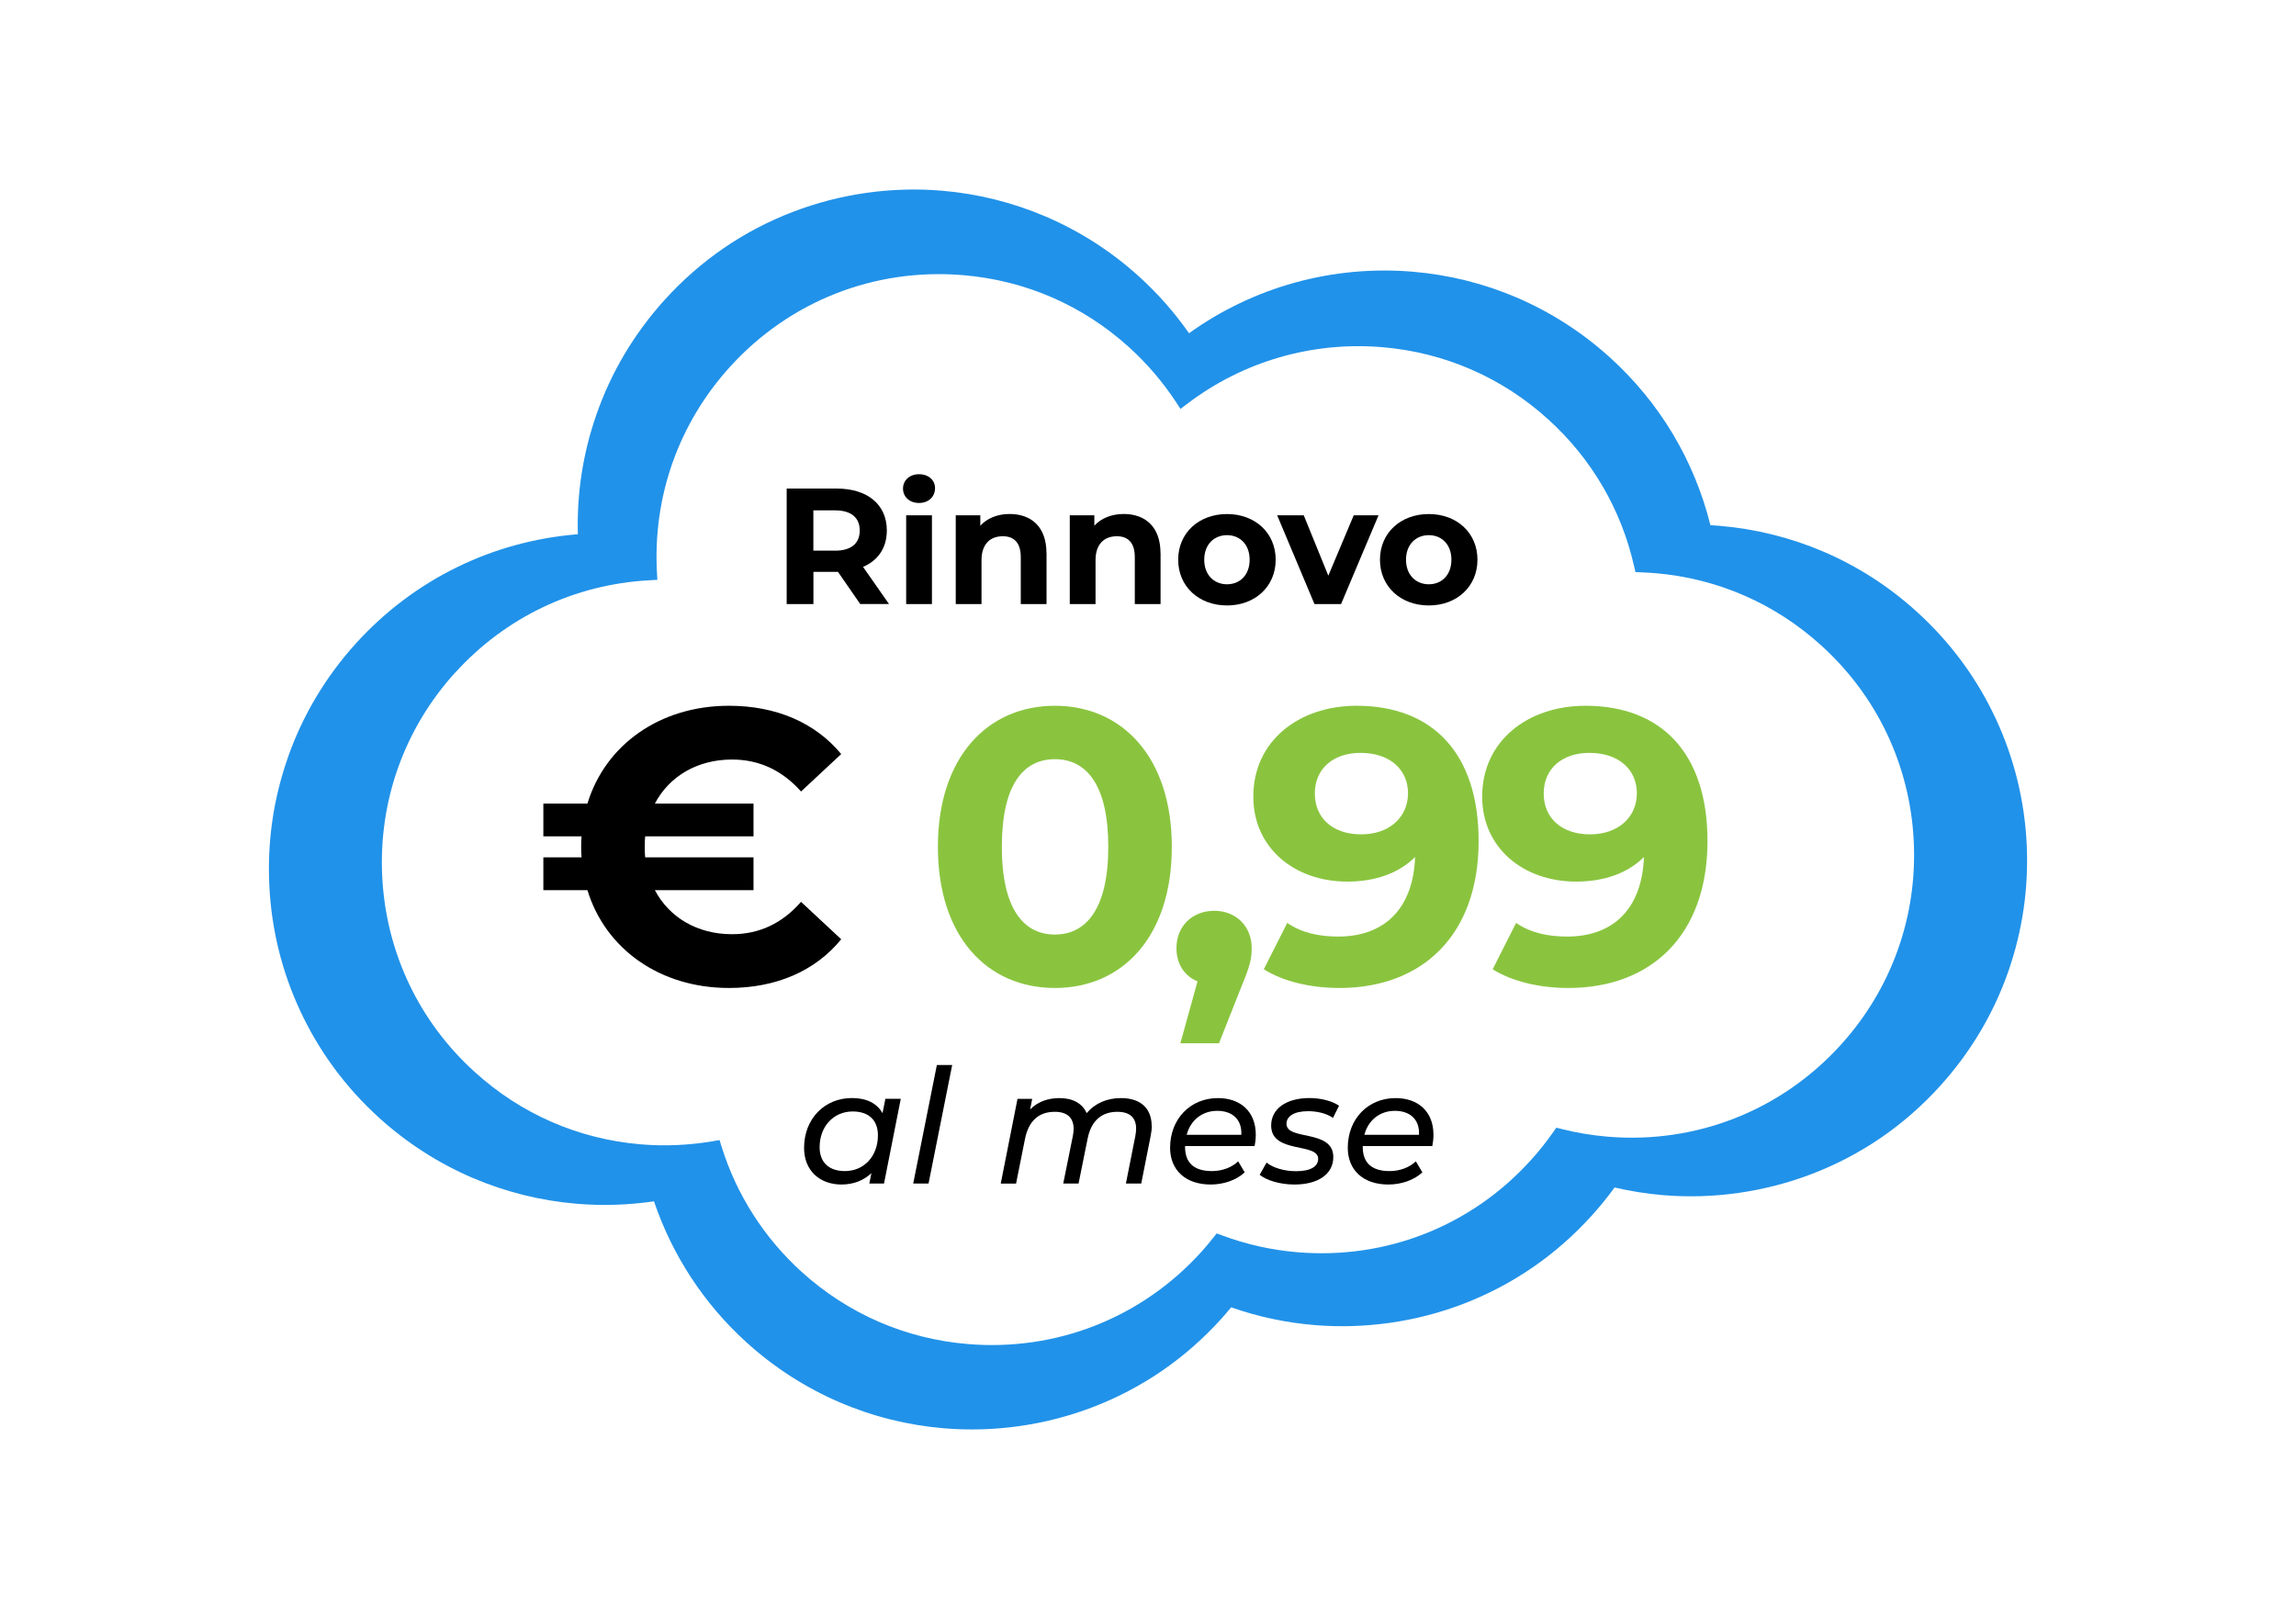 <?xml version="1.0" encoding="UTF-8"?>
<svg id="Livello_1" data-name="Livello 1" xmlns="http://www.w3.org/2000/svg" xmlns:xlink="http://www.w3.org/1999/xlink" viewBox="0 0 400.08 282.14">
  <defs>
    <style>
      .cls-1 {
        fill: #fff;
      }

      .cls-2 {
        fill: #8ac43f;
      }

      .cls-3 {
        fill: #2192e9;
      }

      .cls-4 {
        filter: url(#outer-glow-2);
      }
    </style>
    <filter id="outer-glow-2" filterUnits="userSpaceOnUse">
      <feOffset dx="0" dy="0"/>
      <feGaussianBlur result="blur" stdDeviation="12.38"/>
      <feFlood flood-color="#8c8c8c" flood-opacity=".6"/>
      <feComposite in2="blur" operator="in"/>
      <feComposite in="SourceGraphic"/>
    </filter>
  </defs>
  <g class="cls-4">
    <g>
      <path class="cls-3" d="m50.13,132.12c-2.5,7.14-3.57,14.61-3.2,22.2.37,7.59,2.17,14.93,5.36,21.79,3.3,7.1,7.94,13.4,13.79,18.7,4.84,4.39,10.32,7.9,16.26,10.45,5.75,2.46,11.85,3.98,18.11,4.51,4.51.38,9.04.23,13.51-.42,3.18,9.41,8.73,17.89,16.13,24.59,4.84,4.39,10.31,7.9,16.26,10.45,5.75,2.47,11.85,3.98,18.11,4.51,8.77.74,17.75-.54,25.94-3.68,8.61-3.3,16.12-8.46,22.35-15.33.59-.66,1.19-1.35,1.78-2.07,4.67,1.64,9.54,2.68,14.49,3.09,4.39.37,8.82.23,13.19-.39,4.36-.62,8.66-1.72,12.76-3.3,8.6-3.3,16.11-8.46,22.34-15.33,1.43-1.57,2.79-3.24,4.03-4.95,2.77.64,5.59,1.09,8.43,1.33,8.77.74,17.75-.55,25.94-3.69,8.61-3.3,16.12-8.46,22.35-15.33,5.3-5.85,9.3-12.57,11.89-19.96,2.49-7.14,3.57-14.61,3.2-22.21-.37-7.59-2.18-14.92-5.36-21.78-3.3-7.11-7.94-13.4-13.8-18.71-4.83-4.39-10.31-7.91-16.25-10.46-5.76-2.46-11.85-3.97-18.11-4.5-.53-.04-1.07-.08-1.59-.11-2.8-11.28-8.83-21.36-17.49-29.21-4.84-4.39-10.31-7.9-16.26-10.46-5.75-2.46-11.84-3.97-18.11-4.5-13.94-1.17-27.72,2.63-38.99,10.72-2.51-3.59-5.44-6.91-8.71-9.88-4.84-4.39-10.32-7.9-16.26-10.45-5.76-2.46-11.85-3.98-18.11-4.51-8.77-.74-17.74.54-25.94,3.69-8.59,3.29-16.11,8.45-22.34,15.32-5.33,5.89-9.35,12.64-11.93,20.08-2.33,6.7-3.4,13.68-3.21,20.78-14.91,1.19-28.59,7.91-38.67,19.02-5.3,5.85-9.3,12.57-11.89,19.97Z"/>
      <path class="cls-1" d="m79.31,117.21c-8.84,9.75-13.35,22.36-12.71,35.52.65,13.15,6.37,25.25,16.13,34.09,8.08,7.33,18.09,11.69,28.94,12.6,4.17.35,8.38.16,12.51-.54l1.2-.21.36,1.16c2.6,8.36,7.42,15.89,13.93,21.8,8.09,7.33,18.1,11.68,28.95,12.59,15.44,1.29,30.26-4.54,40.66-16,.7-.78,1.41-1.61,2.1-2.49l.63-.79.95.35c4.2,1.57,8.61,2.55,13.1,2.93,15.45,1.3,30.27-4.54,40.66-16.01,1.41-1.55,2.73-3.21,3.92-4.91l.55-.79.94.24c2.6.66,5.28,1.1,7.97,1.33,15.45,1.3,30.26-4.54,40.66-16,8.84-9.75,13.35-22.36,12.71-35.52-.65-13.15-6.37-25.25-16.13-34.09-8.08-7.33-18.09-11.68-28.94-12.59-.78-.06-1.56-.11-2.35-.14l-1.07-.04-.24-1.04c-2.24-9.89-7.42-18.74-14.95-25.57-8.08-7.33-18.09-11.68-28.94-12.59-12.21-1.02-24.26,2.48-33.96,9.86l-1.19.9-.81-1.24c-2.29-3.47-5.01-6.66-8.12-9.48-8.08-7.33-18.09-11.68-28.94-12.59-15.45-1.3-30.27,4.54-40.66,16.01-8.88,9.8-13.4,22.48-12.7,35.7l.08,1.38-1.39.08c-13.05.7-25.08,6.43-33.85,16.11"/>
    </g>
    <g>
      <path d="m139.58,157.16l7,6.52c-4.48,5.5-11.28,8.49-19.56,8.49-12.02,0-21.53-6.79-24.66-17.05h-7.68v-5.71h6.66c-.07-.61-.07-1.22-.07-1.83s0-1.22.07-1.83h-6.66v-5.71h7.68c3.12-10.26,12.64-17.05,24.66-17.05,8.29,0,15.08,2.99,19.56,8.42l-7,6.52c-3.26-3.67-7.27-5.57-12.02-5.57-6.05,0-10.94,2.92-13.45,7.68h17.19v5.71h-18.88c-.07.61-.07,1.22-.07,1.83s0,1.22.07,1.83h18.88v5.71h-17.19c2.51,4.76,7.4,7.68,13.45,7.68,4.76,0,8.76-1.9,12.02-5.64Z"/>
      <path class="cls-2" d="m163.43,147.58c0-15.69,8.7-24.59,20.38-24.59s20.38,8.9,20.38,24.59-8.63,24.59-20.38,24.59-20.38-8.9-20.38-24.59Zm29.69,0c0-10.8-3.8-15.28-9.31-15.28s-9.24,4.48-9.24,15.28,3.8,15.28,9.24,15.28,9.31-4.48,9.31-15.28Z"/>
      <path class="cls-2" d="m218.11,165.24c0,1.77-.27,3.06-1.83,6.79l-3.87,9.78h-6.73l2.99-10.8c-2.24-.88-3.67-2.99-3.67-5.77,0-3.94,2.85-6.52,6.59-6.52s6.52,2.65,6.52,6.52Z"/>
      <path class="cls-2" d="m257.65,146.56c0,16.44-9.85,25.61-24.25,25.61-5.03,0-9.85-1.15-13.18-3.26l4.08-8.08c2.58,1.77,5.64,2.38,8.9,2.38,7.88,0,13.04-4.69,13.38-13.86-2.79,2.78-6.86,4.28-11.82,4.28-9.17,0-16.37-5.84-16.37-14.81,0-9.71,7.95-15.83,18-15.83,13.18,0,21.26,8.22,21.26,23.57Zm-12.3-8.29c0-4.08-3.06-7.07-8.29-7.07-4.69,0-7.95,2.72-7.95,7.07s3.19,7.13,8.08,7.13,8.15-2.99,8.15-7.13Z"/>
      <path class="cls-2" d="m297.53,146.56c0,16.44-9.85,25.61-24.25,25.61-5.03,0-9.85-1.15-13.18-3.26l4.08-8.08c2.58,1.77,5.64,2.38,8.9,2.38,7.88,0,13.04-4.69,13.38-13.86-2.79,2.78-6.86,4.28-11.82,4.28-9.17,0-16.37-5.84-16.37-14.81,0-9.71,7.95-15.83,18-15.83,13.18,0,21.26,8.22,21.26,23.57Zm-12.3-8.29c0-4.08-3.06-7.07-8.29-7.07-4.69,0-7.95,2.72-7.95,7.07s3.19,7.13,8.08,7.13,8.15-2.99,8.15-7.13Z"/>
    </g>
    <g>
      <path d="m156.96,191.49l-2.92,14.76h-2.56l.36-1.81c-1.31,1.25-3.09,1.98-5.21,1.98-3.76,0-6.52-2.39-6.52-6.38,0-5.07,3.56-8.69,8.35-8.69,2.53,0,4.37.92,5.32,2.64l.5-2.51h2.67Zm-3.98,6.35c0-2.62-1.59-4.15-4.4-4.15-3.31,0-5.76,2.59-5.76,6.24,0,2.59,1.59,4.15,4.4,4.15,3.34,0,5.76-2.59,5.76-6.24Z"/>
      <path d="m163.25,185.59h2.67l-4.12,20.66h-2.67l4.12-20.66Z"/>
      <path d="m200.7,196.23c0,.53-.08,1.11-.2,1.75l-1.64,8.27h-2.67l1.64-8.27c.08-.47.14-.89.14-1.28,0-1.89-1.06-2.95-3.26-2.95-2.7,0-4.54,1.5-5.18,4.62l-1.59,7.88h-2.67l1.67-8.27c.08-.44.14-.86.14-1.25,0-1.89-1.06-2.98-3.29-2.98-2.73,0-4.54,1.53-5.18,4.71l-1.56,7.8h-2.67l2.92-14.76h2.56l-.36,1.84c1.34-1.36,3.12-1.98,5.12-1.98,2.31,0,3.98.92,4.73,2.62,1.5-1.75,3.56-2.62,6.01-2.62,3.34,0,5.32,1.75,5.32,4.87Z"/>
      <path d="m206.5,199.71v.17c0,2.7,1.5,4.2,4.68,4.2,1.84,0,3.51-.67,4.57-1.7l1.14,1.92c-1.45,1.36-3.68,2.12-5.93,2.12-4.37,0-7.07-2.51-7.07-6.4,0-5.01,3.51-8.66,8.33-8.66,3.98,0,6.6,2.39,6.6,6.38,0,.7-.08,1.36-.2,1.98h-12.11Zm.28-1.95h9.52c.14-2.7-1.59-4.18-4.2-4.18s-4.65,1.62-5.32,4.18Z"/>
      <path d="m219.5,204.72l1.2-2.12c1.14.92,3.12,1.5,5.12,1.5,2.56,0,3.87-.81,3.87-2.17,0-2.87-8.19-.81-8.19-5.79,0-2.92,2.64-4.79,6.68-4.79,1.95,0,3.95.5,5.15,1.34l-1.06,2.12c-1.2-.84-2.84-1.17-4.34-1.17-2.48,0-3.76.92-3.76,2.2,0,2.98,8.16.89,8.16,5.79,0,3.06-2.76,4.79-6.77,4.79-2.51,0-4.87-.72-6.07-1.7Z"/>
      <path d="m237.46,199.71v.17c0,2.7,1.5,4.2,4.68,4.2,1.84,0,3.51-.67,4.57-1.7l1.14,1.92c-1.45,1.36-3.68,2.12-5.93,2.12-4.37,0-7.07-2.51-7.07-6.4,0-5.01,3.51-8.66,8.33-8.66,3.98,0,6.6,2.39,6.6,6.38,0,.7-.08,1.36-.2,1.98h-12.11Zm.28-1.95h9.52c.14-2.7-1.59-4.18-4.2-4.18s-4.65,1.62-5.32,4.18Z"/>
    </g>
    <g>
      <path d="m149.9,105.27l-3.88-5.61h-4.28v5.61h-4.66v-20.13h8.71c5.38,0,8.74,2.79,8.74,7.3,0,3.02-1.52,5.23-4.14,6.35l4.52,6.47h-5Zm-4.37-16.33h-3.8v7.02h3.8c2.85,0,4.28-1.32,4.28-3.51s-1.44-3.51-4.28-3.51Z"/>
      <path d="m157.35,85.14c0-1.41,1.12-2.5,2.79-2.5s2.79,1.04,2.79,2.42c0,1.5-1.12,2.59-2.79,2.59s-2.79-1.09-2.79-2.5Zm.55,4.66h4.49v15.47h-4.49v-15.47Z"/>
      <path d="m182.36,96.41v8.86h-4.49v-8.17c0-2.5-1.15-3.65-3.13-3.65-2.16,0-3.71,1.32-3.71,4.17v7.65h-4.49v-15.47h4.28v1.81c1.21-1.32,3.02-2.04,5.12-2.04,3.65,0,6.41,2.13,6.41,6.84Z"/>
      <path d="m202.23,96.41v8.86h-4.49v-8.17c0-2.5-1.15-3.65-3.13-3.65-2.16,0-3.71,1.32-3.71,4.17v7.65h-4.49v-15.47h4.28v1.81c1.21-1.32,3.02-2.04,5.12-2.04,3.65,0,6.41,2.13,6.41,6.84Z"/>
      <path d="m205.3,97.54c0-4.66,3.59-7.96,8.51-7.96s8.48,3.31,8.48,7.96-3.57,7.97-8.48,7.97-8.51-3.31-8.51-7.97Zm12.45,0c0-2.67-1.7-4.28-3.94-4.28s-3.97,1.61-3.97,4.28,1.73,4.28,3.97,4.28,3.94-1.61,3.94-4.28Z"/>
      <path d="m240.21,89.8l-6.53,15.47h-4.63l-6.5-15.47h4.63l4.28,10.52,4.43-10.52h4.31Z"/>
      <path d="m240.46,97.54c0-4.66,3.59-7.96,8.51-7.96s8.48,3.31,8.48,7.96-3.57,7.97-8.48,7.97-8.51-3.31-8.51-7.97Zm12.45,0c0-2.67-1.7-4.28-3.94-4.28s-3.97,1.61-3.97,4.28,1.73,4.28,3.97,4.28,3.94-1.61,3.94-4.28Z"/>
    </g>
  </g>
</svg>